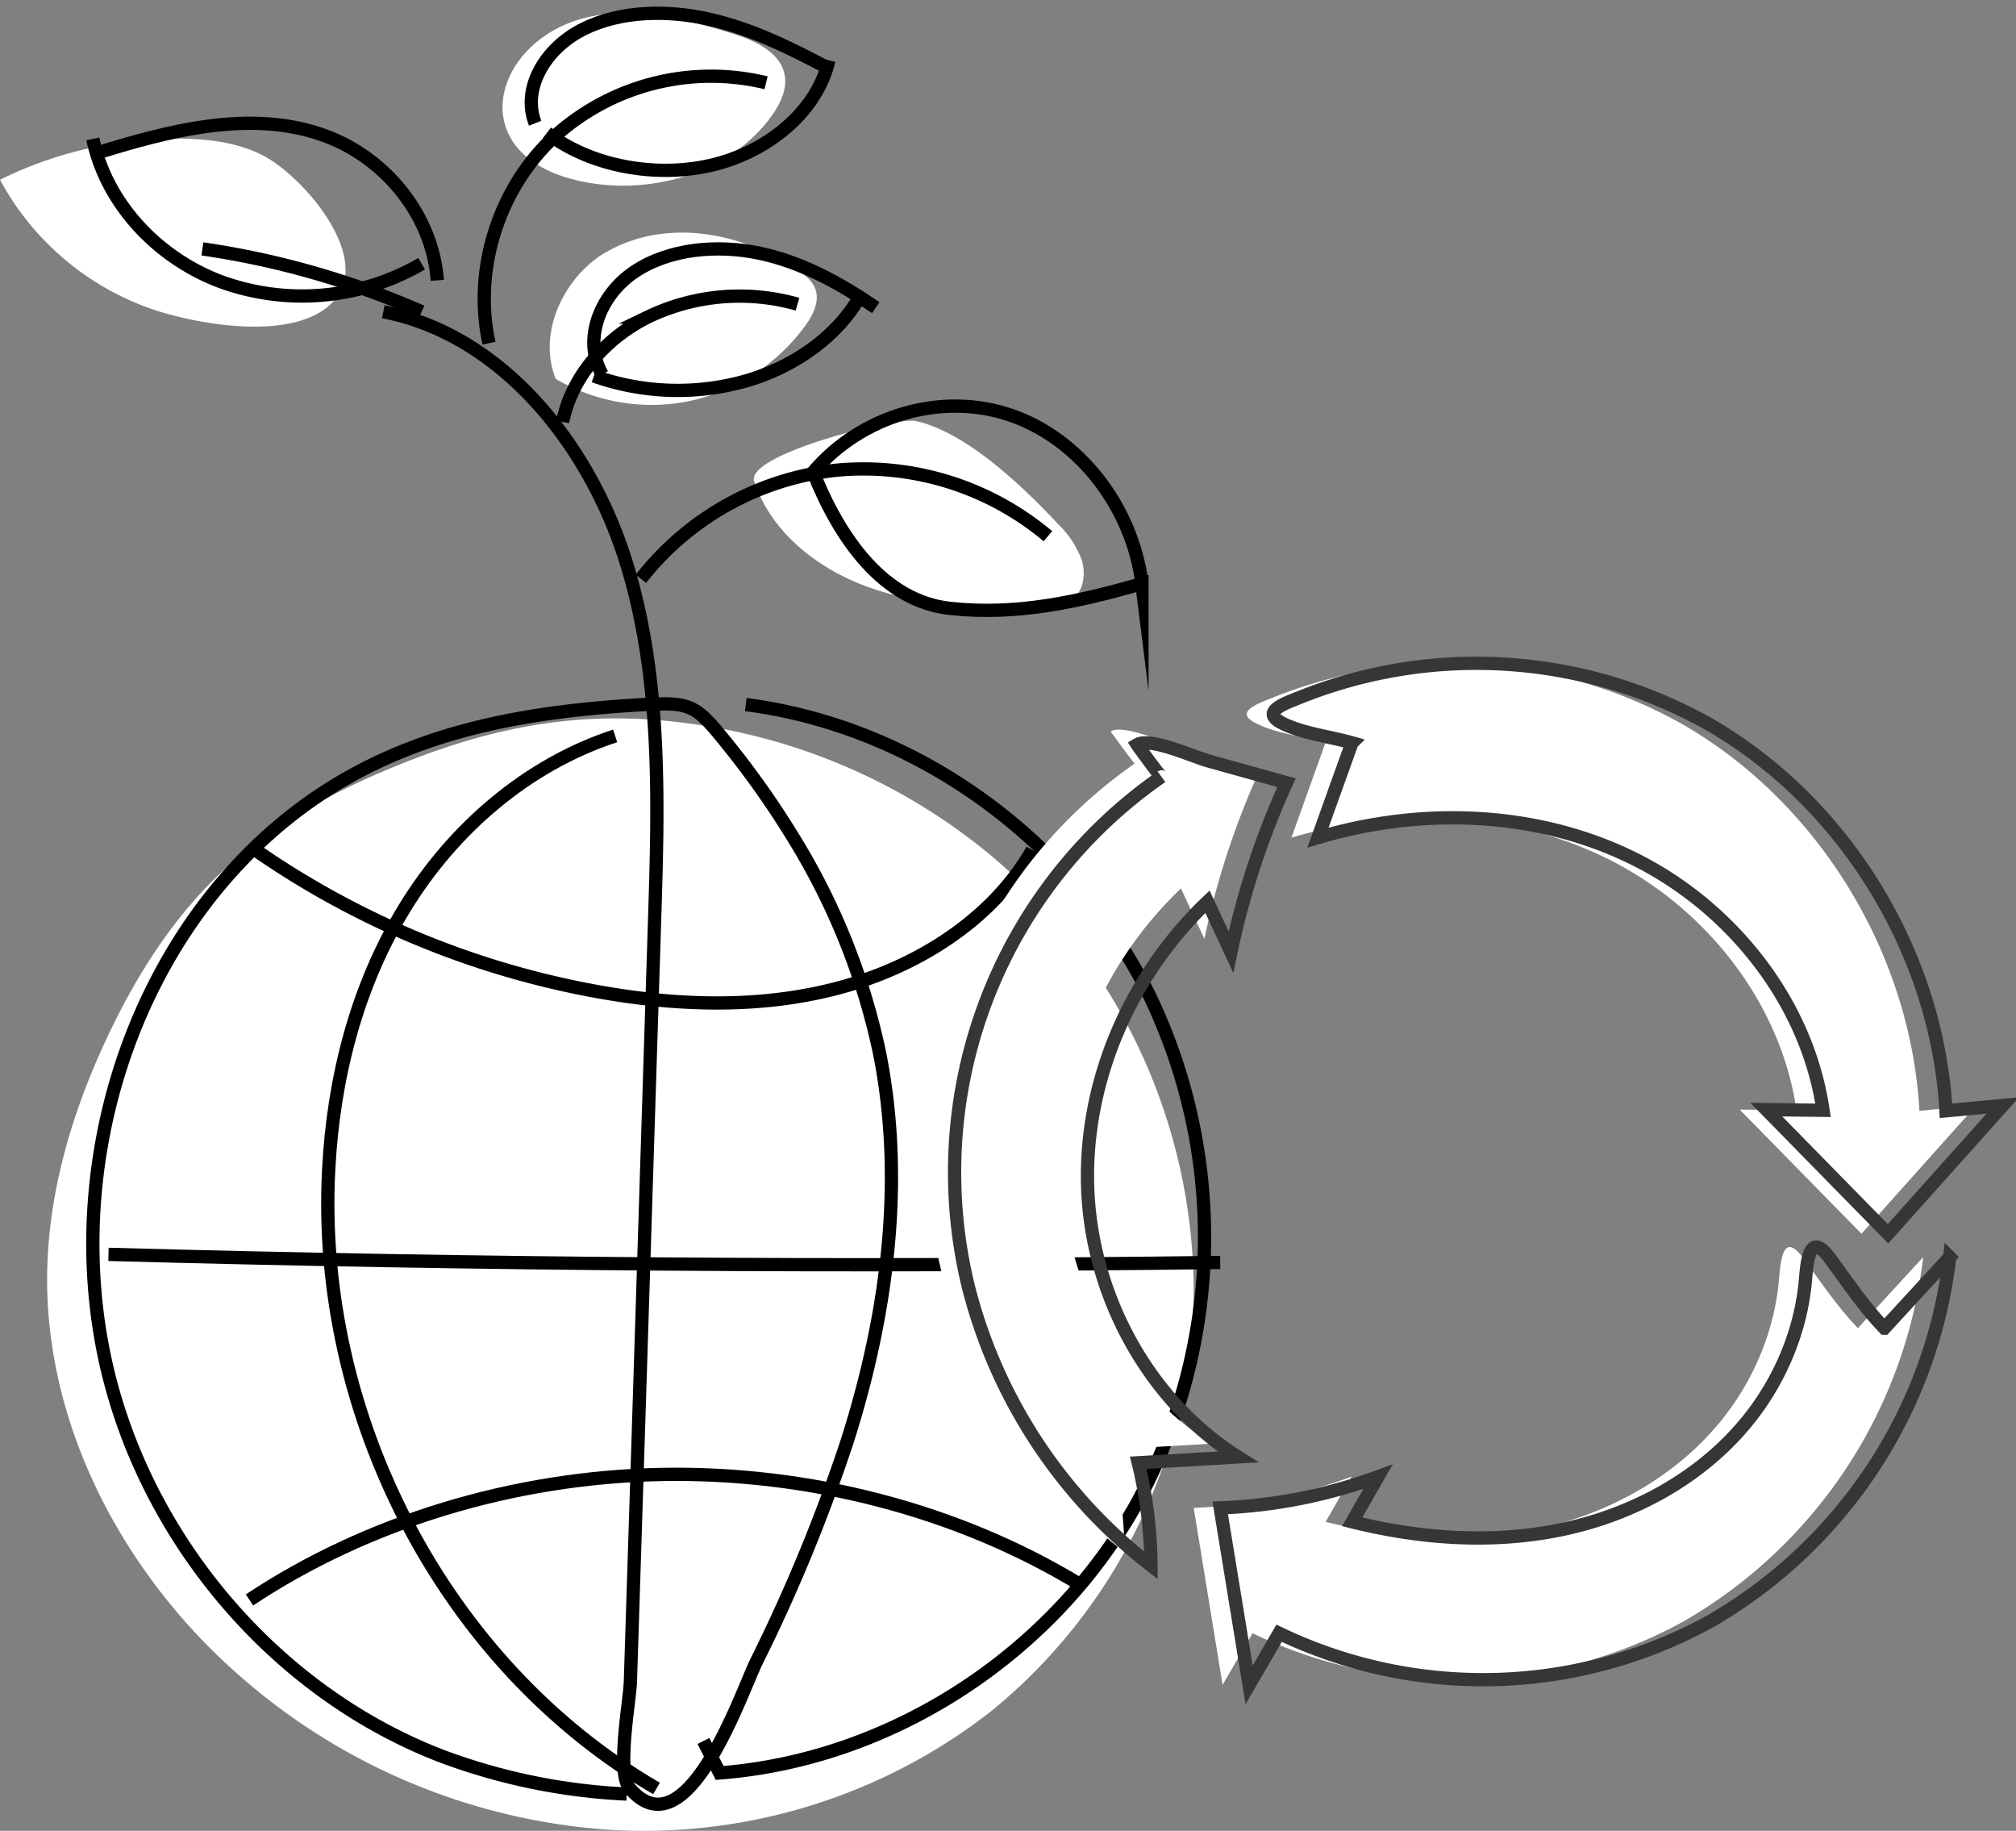 <svg xmlns="http://www.w3.org/2000/svg" xmlns:xlink="http://www.w3.org/1999/xlink" width="152" height="138" viewBox="0 0 152 138"><rect x="0" y="0" width="152" height="138" fill="#808080" stroke="none"/><defs><path id="4hkra" d="M94.56 64.87c-3.68 3.51-6.42 7.9-8.57 12.52-2.5 5.36-4.24 11.13-4.42 17.04-.37 11.71 5.62 23.1 14.43 30.83a47.04 47.04 0 0 0 28.02 11.67 42.52 42.52 0 0 0 28.83-9.04A41.46 41.46 0 0 0 168 95.95a43.19 43.19 0 0 0-14.92-32.16 44.82 44.82 0 0 0-22.8-10.21c-8.48-1.21-15.43.2-23.27 3.51-4.53 1.92-8.87 4.37-12.45 7.78"/><path id="4hkrb" d="M134.87 35.29c1.27 3.87 4.86 6.66 8.75 8.02 3.9 1.36 8.1 1.5 12.24 1.57 1.05.02 2.2 0 3-.67.84-.7 1.02-1.95.7-3a7.25 7.25 0 0 0-1.78-2.7c-2.54-2.73-6.9-6.94-10.72-7.77-1.5-.33-12.86 2.5-12.2 4.55"/><path id="4hkrc" d="M123.7 18c-3.18 1.85-5.2 6.08-3.8 9.56 3.04 1.78 6.7 2.39 10.13 1.66a14.63 14.63 0 0 0 8.67-5.65c.6-.82 1.13-1.88.76-2.83-.22-.55-.7-.94-1.18-1.28-4.15-2.92-10-4.1-14.58-1.45"/><path id="4hkrd" d="M121.43 12.58c5.37 1.3 11.64-.47 14.77-4.87.66-.92 1.18-2.04.95-3.13-.37-1.71-2.34-2.57-4.08-3.1-3.06-.94-6.25-1.73-9.44-1.4-8.05.8-11.42 10.27-2.2 12.5"/><path id="4hkre" d="M97.79 10.7c-1.87-.95-4-1.22-6.1-1.25-4.73-.07-9.46 1-13.69 3.1a20.75 20.75 0 0 0 11.12 9.63c3.41 1.24 11.23 2.74 14.1-.55 2.9-3.32-2.46-9.43-5.43-10.93"/><path id="4hkrf" d="M106.9 22.5c8.76 1.68 15.36 9.74 18.19 18.51 2.82 8.77 2.56 18.23 2.26 27.47l-1.21 38.18-.61 19.08c-.05 1.58-1.08 6.87-.04 8.07 4.27 4.98 8.37-7.15 9.54-9.56a125.8 125.8 0 0 0 6.84-16.6c3-9.4 4.38-19.55 2.45-29.25a50.72 50.72 0 0 0-6.53-16.3 65.85 65.85 0 0 0-5.1-7.2c-2.19-2.71-2.6-2.98-5.97-2.8-11.8.65-22.33 2.97-30.9 12.2-9.1 9.83-12.86 24.63-9.74 37.88 3.13 13.24 12.97 24.53 25.32 29.23a45.77 45.77 0 0 0 13.85 2.82"/><path id="4hkrg" d="M120.42 30.8c.65-3.25 3.06-6.22 6.42-7.9a15.96 15.96 0 0 1 11.29-.97"/><path id="4hkrh" d="M126.32 42.63a21.67 21.67 0 0 1 14.67-8.18 21.6 21.6 0 0 1 16.02 4.97"/><path id="4hkri" d="M114.87 24.87c-1.21-5.52.7-11.6 4.86-15.51a17.61 17.61 0 0 1 16.03-4.12"/><path id="4hkrj" d="M109.79 22.5a63.84 63.84 0 0 0-16.53-4.74"/><path id="4hkrk" d="M164.1 43c-.72-5.8-4.75-10.96-9.92-12.71-5.16-1.76-11.2-.02-14.87 4.29 1.99 5.01 5.3 9.74 10.33 10.28 5.03.54 9.57-.48 14.46-1.86z"/><path id="4hkrl" d="M123.4 27.23c-1.48-2.6-.2-5.97 2.43-7.74 2.63-1.76 6.27-2.08 9.5-1.39 3.22.7 6.08 2.3 8.7 4.09"/><path id="4hkrm" d="M118.35 8.29c-1.03-2.63.76-5.65 3.6-7.08 2.85-1.43 6.45-1.48 9.65-.73 3.2.74 6.08 2.2 8.9 3.68"/><path id="4hkrn" d="M110.97 20.13c-.33-4.73-3.75-9.15-8.42-10.88-5.58-2.07-11.86-.4-17.55 1.38"/><path id="4hkro" d="M124.38 54.47c-6.66 2.17-12.25 7.04-15.87 12.97-3.62 5.92-5.38 12.84-5.73 19.75-.96 18.4 8.62 37.25 24.72 46.62"/><path id="4hkrp" d="M85 9.47c.97 4.7 4.7 8.88 9.59 10.74a17.92 17.92 0 0 0 15.2-1.33"/><path id="4hkrq" d="M119.24 9.01c3.27 2.54 8.34 3.48 12.69 2.37 4.34-1.12 7.76-4.25 8.56-7.83"/><path id="4hkrr" d="M122.78 27.34a18.87 18.87 0 0 0 11.61.33c3.72-1.12 6.84-3.46 8.46-6.35"/><path id="4hkrs" d="M134.23 52.11c12.85 1.65 24.66 10.18 30.47 22a42 42 0 0 1-.93 38.1c-6.38 11.52-18.6 19.44-31.51 20.43l-1.22-2.41"/><path id="4hkrt" d="M86.18 93.55c27.9.77 55.88.97 83.82.61"/><path id="4hkru" d="M96.81 62.76a65.7 65.7 0 0 0 24.96 10.74c6.27 1.27 12.86 1.63 19.06.07 6.2-1.56 11.97-5.2 15-10.5"/><path id="4hkrv" d="M96.81 119.6c8.85-5.88 19.9-9.24 31.06-9.46 11.16-.21 22.36 2.72 31.5 8.26"/><path id="4hkrw" d="M177.93 55l-2.56 7.14c7.82-2.33 16.53-2.04 23.85 1.6 7.32 3.63 13.04 10.78 14.23 18.95l-4.28-.05 9.18 9.36 8.65-9.67-4.28.4c-.67-11.88-7.6-23.2-17.8-29.1A35.77 35.77 0 0 0 174 51.57c-1.08.44-3 1.07-1.36 1.92 1.52.79 3.64 1.03 5.3 1.5z"/><path id="4hkrx" d="M218.08 99.11l4.92-5.35a36.55 36.55 0 0 1-18.05 27.45 35.54 35.54 0 0 1-32.51.9l-2.26 3.89-2.18-13.34c4.05-.15 8.09-.95 11.9-2.35l-1.95 3.4c5.14 1.28 10.55 1.67 15.74.6 5.18-1.07 10.13-3.66 13.63-7.69 2.6-2.99 4.34-6.8 4.77-10.77.14-1.35.2-4.29 1.87-2.01 1.34 1.81 2.55 3.64 4.12 5.27z"/><path id="4hkry" d="M173 57a60.66 60.66 0 0 0-4.19 12.77l-1.77-3.8c-5.81 5.53-9.33 13.56-9.03 21.62.3 8.06 4.56 15.96 11.33 20.23l-7.52.44c.62 2.53.94 5.13.96 7.74A38.5 38.5 0 0 1 149 94.94a36.31 36.31 0 0 1 14.56-38.39c-.04.03-1.68-2.2-1.82-2.42 1-.58 4.23.92 5.38 1.23z"/><path id="4hkrz" d="M179.93 55l-2.56 7.14c7.82-2.33 16.53-2.04 23.85 1.6 7.32 3.63 13.04 10.78 14.23 18.95l-4.28-.05 9.18 9.36 8.65-9.67-4.28.4c-.67-11.88-7.6-23.2-17.8-29.1A35.77 35.77 0 0 0 176 51.57c-1.08.44-3 1.07-1.36 1.92 1.52.79 3.64 1.03 5.3 1.5z"/><path id="4hkrA" d="M220.08 99.11l4.92-5.35a36.55 36.55 0 0 1-18.05 27.45 35.54 35.54 0 0 1-32.51.9l-2.26 3.89-2.18-13.34c4.05-.15 8.09-.95 11.9-2.35l-1.95 3.4c5.14 1.28 10.55 1.67 15.74.6 5.18-1.07 10.13-3.66 13.63-7.69 2.6-2.99 4.34-6.8 4.77-10.77.14-1.35.2-4.29 1.87-2.01 1.34 1.81 2.55 3.64 4.12 5.27z"/><path id="4hkrB" d="M175 58a60.66 60.66 0 0 0-4.19 12.77l-1.77-3.8c-5.81 5.53-9.33 13.56-9.03 21.62.3 8.06 4.56 15.96 11.33 20.23l-7.52.44c.62 2.53.94 5.13.96 7.74A38.5 38.5 0 0 1 151 95.94a36.31 36.31 0 0 1 14.56-38.39c-.04.03-1.68-2.2-1.82-2.42 1-.58 4.23.92 5.38 1.23z"/></defs><g><g transform="translate(-78 1)"><g><g><use fill="#fff" xlink:href="#4hkra"/></g><g><use fill="#fff" xlink:href="#4hkrb"/></g><g><use fill="#fff" xlink:href="#4hkrc"/></g><g><use fill="#fff" xlink:href="#4hkrd"/></g><g><use fill="#fff" xlink:href="#4hkre"/></g></g><g><g><use fill="#fff" fill-opacity="0" stroke="#000" stroke-miterlimit="50" xlink:href="#4hkrf"/></g><g><use fill="#fff" fill-opacity="0" stroke="#000" stroke-miterlimit="50" xlink:href="#4hkrg"/></g><g><use fill="#fff" fill-opacity="0" stroke="#000" stroke-miterlimit="50" xlink:href="#4hkrh"/></g><g><use fill="#fff" fill-opacity="0" stroke="#000" stroke-miterlimit="50" xlink:href="#4hkri"/></g><g><use fill="#fff" fill-opacity="0" stroke="#000" stroke-miterlimit="50" xlink:href="#4hkrj"/></g><g><use fill="#fff" fill-opacity="0" stroke="#000" stroke-miterlimit="50" xlink:href="#4hkrk"/></g><g><use fill="#fff" fill-opacity="0" stroke="#000" stroke-miterlimit="50" xlink:href="#4hkrl"/></g><g><use fill="#fff" fill-opacity="0" stroke="#000" stroke-miterlimit="50" xlink:href="#4hkrm"/></g><g><use fill="#fff" fill-opacity="0" stroke="#000" stroke-miterlimit="50" xlink:href="#4hkrn"/></g><g><use fill="#fff" fill-opacity="0" stroke="#000" stroke-miterlimit="50" xlink:href="#4hkro"/></g><g><use fill="#fff" fill-opacity="0" stroke="#000" stroke-miterlimit="50" xlink:href="#4hkrp"/></g><g><use fill="#fff" fill-opacity="0" stroke="#000" stroke-miterlimit="50" xlink:href="#4hkrq"/></g><g><use fill="#fff" fill-opacity="0" stroke="#000" stroke-miterlimit="50" xlink:href="#4hkrr"/></g><g><use fill="#fff" fill-opacity="0" stroke="#000" stroke-miterlimit="50" xlink:href="#4hkrs"/></g><g><use fill="#fff" fill-opacity="0" stroke="#000" stroke-miterlimit="50" xlink:href="#4hkrt"/></g><g><use fill="#fff" fill-opacity="0" stroke="#000" stroke-miterlimit="50" xlink:href="#4hkru"/></g><g><use fill="#fff" fill-opacity="0" stroke="#000" stroke-miterlimit="50" xlink:href="#4hkrv"/></g></g></g><g transform="translate(-78 1)"><g><use fill="#fff" xlink:href="#4hkrw"/></g><g><use fill="#fff" xlink:href="#4hkrx"/></g><g><use fill="#fff" xlink:href="#4hkry"/></g><g><use fill="#fff" fill-opacity="0" stroke="#353636" stroke-miterlimit="50" xlink:href="#4hkrz"/></g><g><use fill="#fff" fill-opacity="0" stroke="#353636" stroke-miterlimit="50" xlink:href="#4hkrA"/></g><g><use fill="#fff" fill-opacity="0" stroke="#353636" stroke-miterlimit="50" xlink:href="#4hkrB"/></g></g></g></svg>